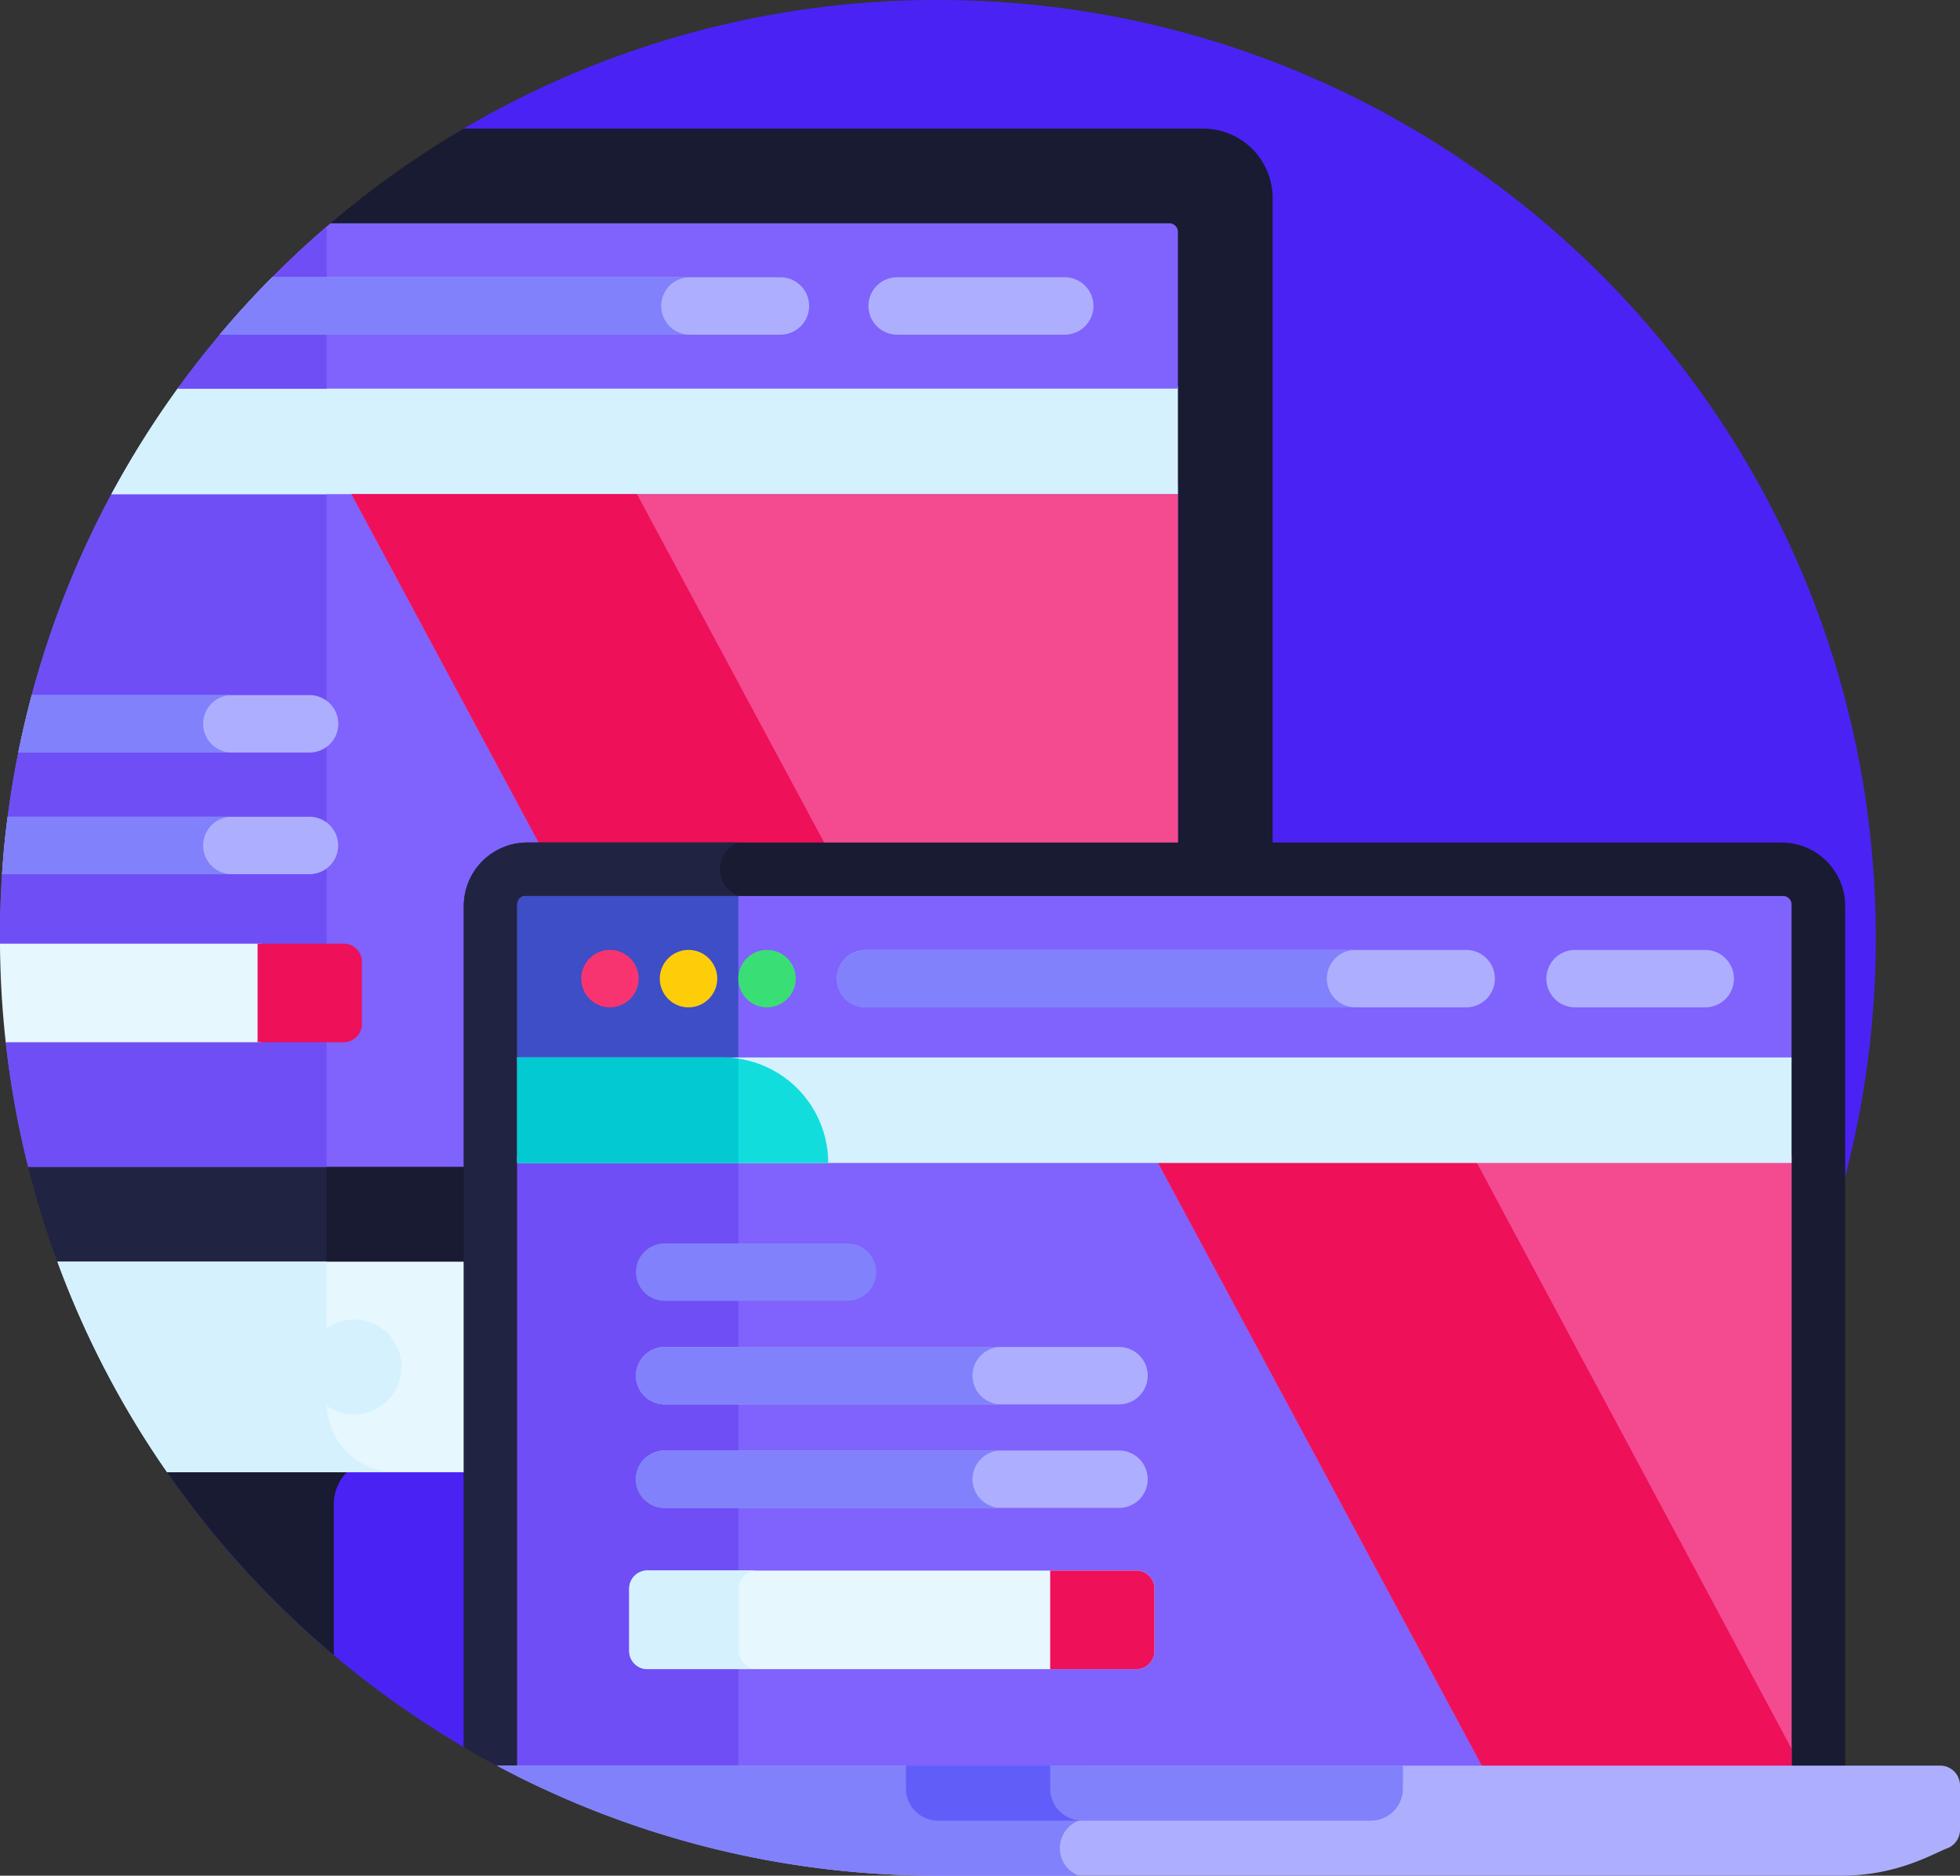<svg id="Capa_1" data-name="Capa 1" xmlns="http://www.w3.org/2000/svg" viewBox="0 0 512 490"><rect x="0" y="0" width="512" height="490" fill="#333333" stroke="none"/><defs><style>.cls-1{fill:#4b22f4;}.cls-2{fill:#181b32;}.cls-3{fill:#202442;}.cls-4{fill:#8062fc;}.cls-5{fill:#6f4ef5;}.cls-6{fill:#e6f7fe;}.cls-7{fill:#d5f1fe;}.cls-8{fill:#8181fc;}.cls-9{fill:#aeaeff;}.cls-10{fill:#ee1059;}.cls-11{fill:#f44a90;}.cls-12{fill:#3d4ec6;}.cls-13{fill:#f73470;}.cls-14{fill:#fecd0a;}.cls-15{fill:#39df74;}.cls-16{fill:#12dddd;}.cls-17{fill:#03c9d2;}.cls-18{fill:#615df9;}</style></defs><path class="cls-1" d="M120.12,45.6S292.07,274.05,481,319.43l.67.17A245.18,245.18,0,0,0,490,256C490,120.69,380.31,11,245,11A243.92,243.92,0,0,0,119.64,45.47Z" transform="translate(0 -11)"/><path class="cls-1" d="M149.52,432.32l-2.07-38.55H42.39A246,246,0,0,0,142,478.33h21.8l-3-5.69A97,97,0,0,1,149.52,432.32Z" transform="translate(0 -11)"/><path class="cls-2" d="M87.2,403.93a12,12,0,0,1,5.65-10.16H42.39A246,246,0,0,0,87.2,443.39Z" transform="translate(0 -11)"/><path class="cls-2" d="M314.36,44.6H121.12A245.66,245.66,0,0,0,84.94,70.54L6.94,314a244.2,244.2,0,0,0,8.71,28.27l76.87-.49,239.92,1.53V62.68A18.13,18.13,0,0,0,314.36,44.6Z" transform="translate(0 -11)"/><path class="cls-3" d="M85.32,70.21l-.38.33L6.94,314a244.2,244.2,0,0,0,8.71,28.27l69.67-.45Z" transform="translate(0 -11)"/><path class="cls-4" d="M30.2,138.09A243.9,243.9,0,0,0,0,256c0,.51,0,1,0,1.52H0l1.5,25.75h0a244,244,0,0,0,5.86,32.55H306.29a1.4,1.4,0,0,0,1.41-1.4V138.09Z" transform="translate(0 -11)"/><path class="cls-5" d="M30.2,138.09A243.9,243.9,0,0,0,0,256c0,.51,0,1,0,1.52H0l1.5,25.75h0a244,244,0,0,0,5.86,32.55H85.32V138.09Z" transform="translate(0 -11)"/><path class="cls-6" d="M43.66,395.6h270.7a18.13,18.13,0,0,0,18.08-18.08V340.61H15A243.55,243.55,0,0,0,43.66,395.6Z" transform="translate(0 -11)"/><path class="cls-7" d="M85.32,377.52V340.61H15a243.55,243.55,0,0,0,28.65,55H103.4A18.13,18.13,0,0,1,85.32,377.52Z" transform="translate(0 -11)"/><path class="cls-7" d="M104.89,368.11a12.38,12.38,0,1,1-12.37-12.38A12.37,12.37,0,0,1,104.89,368.11Z" transform="translate(0 -11)"/><path class="cls-7" d="M29.11,140.09H307.7V111.91H46.85A245.45,245.45,0,0,0,29.11,140.09Z" transform="translate(0 -11)"/><path class="cls-7" d="M85.32,111.91H46.85a244.09,244.09,0,0,0-17.74,28.18H85.32Z" transform="translate(0 -11)"/><path class="cls-4" d="M305.51,69.34H86.32A247.38,247.38,0,0,0,46.4,112.52H307.7v-41A2.22,2.22,0,0,0,305.51,69.34Z" transform="translate(0 -11)"/><path class="cls-5" d="M85.32,70.22a246.77,246.77,0,0,0-38.92,42.3H85.32Z" transform="translate(0 -11)"/><path class="cls-8" d="M176.86,83.43H71.1q-7.15,7.21-13.7,15H176.86a7.5,7.5,0,0,0,0-15Z" transform="translate(0 -11)"/><path class="cls-9" d="M203.86,83.43H71.1q-7.15,7.21-13.7,15H203.86a7.5,7.5,0,0,0,0-15Z" transform="translate(0 -11)"/><path class="cls-8" d="M172.73,90.93a7.5,7.5,0,0,1,7.5-7.5H71.1q-7.15,7.21-13.7,15H180.23A7.5,7.5,0,0,1,172.73,90.93Z" transform="translate(0 -11)"/><path class="cls-9" d="M278.14,98.43H234.36a7.5,7.5,0,0,1,0-15h43.78a7.5,7.5,0,0,1,0,15Z" transform="translate(0 -11)"/><path class="cls-6" d="M68.29,257.52H0a245.9,245.9,0,0,0,1.5,25.75H68.29Z" transform="translate(0 -11)"/><path class="cls-10" d="M89.79,257.52H67.29v25.75H89.8a4.73,4.73,0,0,0,4.73-4.73V262.25A4.74,4.74,0,0,0,89.79,257.52Z" transform="translate(0 -11)"/><path class="cls-9" d="M80.87,224.37H2q-1,7.42-1.46,15h80.3a7.5,7.5,0,0,0,0-15Z" transform="translate(0 -11)"/><path class="cls-9" d="M80.87,192.59H8.3q-2,7.41-3.51,15H80.87a7.5,7.5,0,1,0,0-15Z" transform="translate(0 -11)"/><path class="cls-8" d="M53.07,231.87a7.5,7.5,0,0,1,7.5-7.5H2q-1,7.42-1.46,15h60A7.5,7.5,0,0,1,53.07,231.87Z" transform="translate(0 -11)"/><path class="cls-8" d="M53.07,200.09a7.5,7.5,0,0,1,7.5-7.5H8.3q-2,7.41-3.51,15H60.57A7.5,7.5,0,0,1,53.07,200.09Z" transform="translate(0 -11)"/><path class="cls-11" d="M307.7,140.09H91.82c18.55,34.51,37.57,69.93,56,104.25a15,15,0,0,1,14.65-11.73H307.7Z" transform="translate(0 -11)"/><path class="cls-10" d="M166.39,140.09H91.82c18.55,34.51,37.57,69.93,56,104.25a15,15,0,0,1,14.65-11.73h53.63Z" transform="translate(0 -11)"/><path class="cls-2" d="M465.45,231.11H137.68a16.57,16.57,0,0,0-16.52,16.52v219.8q7.08,4.14,14.43,7.82H482V247.63A16.56,16.56,0,0,0,465.45,231.11Z" transform="translate(0 -11)"/><path class="cls-3" d="M195.43,245.58a7.5,7.5,0,0,1-2.63-14.47H137.68a16.57,16.57,0,0,0-16.52,16.52v219.8q7.08,4.14,14.43,7.83h59.84V245.58Z" transform="translate(0 -11)"/><path class="cls-4" d="M468,312.82H135.12V475l.47.23H468Z" transform="translate(0 -11)"/><path class="cls-5" d="M192.87,312.82H135.12V475l.47.23h57.28Z" transform="translate(0 -11)"/><path class="cls-11" d="M388.71,475.26H468V312.82H301.47Q345.18,394.18,388.71,475.26Z" transform="translate(0 -11)"/><path class="cls-10" d="M384.74,312.82H301.47q43.71,81.36,87.24,162.43H468v-7.39Z" transform="translate(0 -11)"/><path class="cls-4" d="M465.82,245.07H137.31a2.21,2.21,0,0,0-2.19,2.18v41H468v-41A2.21,2.21,0,0,0,465.82,245.07Z" transform="translate(0 -11)"/><path class="cls-12" d="M192.87,245.07H137.31a2.21,2.21,0,0,0-2.19,2.18v41h57.75Z" transform="translate(0 -11)"/><path class="cls-13" d="M159.34,274.16a7.5,7.5,0,1,1,7.5-7.5A7.52,7.52,0,0,1,159.34,274.16Z" transform="translate(0 -11)"/><path class="cls-14" d="M179.86,274.16a7.5,7.5,0,1,1,7.5-7.5A7.52,7.52,0,0,1,179.86,274.16Z" transform="translate(0 -11)"/><path class="cls-15" d="M200.37,274.16a7.5,7.5,0,1,1,7.5-7.5A7.53,7.53,0,0,1,200.37,274.16Z" transform="translate(0 -11)"/><path class="cls-9" d="M383,274.16H226.11a7.5,7.5,0,0,1,0-15H383a7.5,7.5,0,0,1,0,15Z" transform="translate(0 -11)"/><path class="cls-8" d="M346.61,266.66a7.5,7.5,0,0,1,7.5-7.5h-128a7.5,7.5,0,0,0,0,15h128A7.5,7.5,0,0,1,346.61,266.66Z" transform="translate(0 -11)"/><path class="cls-9" d="M445.45,274.16h-34a7.5,7.5,0,0,1,0-15h34a7.5,7.5,0,0,1,0,15Z" transform="translate(0 -11)"/><path class="cls-7" d="M135.12,287.25H468v27.57H135.12Z" transform="translate(0 -11)"/><path class="cls-16" d="M188.77,287.25H135.12v27.57h81.23A27.58,27.58,0,0,0,188.77,287.25Z" transform="translate(0 -11)"/><path class="cls-17" d="M192.87,287.55a29.2,29.2,0,0,0-4.1-.3H135.12v27.57h57.75V287.55Z" transform="translate(0 -11)"/><path class="cls-9" d="M506.82,472.25h-377A243.91,243.91,0,0,0,245,501H481c15,0,24.33-6,28-7.28A5.19,5.19,0,0,0,512,489V477.44A5.19,5.19,0,0,0,506.82,472.25Z" transform="translate(0 -11)"/><path class="cls-8" d="M276.86,493.81a7.67,7.67,0,0,1,7.51-7.68V472.26H129.79A244,244,0,0,0,245,501h36.82A7.68,7.68,0,0,1,276.86,493.81Z" transform="translate(0 -11)"/><path class="cls-8" d="M236.66,472.26v6a8.4,8.4,0,0,0,8.37,8.38H358.1a8.4,8.4,0,0,0,8.38-8.38v-6Z" transform="translate(0 -11)"/><path class="cls-18" d="M274.33,478.25v-6H236.66v6a8.4,8.4,0,0,0,8.37,8.38H282.7A8.4,8.4,0,0,1,274.33,478.25Z" transform="translate(0 -11)"/><path class="cls-6" d="M296.83,421.29H169.11a4.74,4.74,0,0,0-4.74,4.74v16.28a4.74,4.74,0,0,0,4.74,4.74H296.83a4.74,4.74,0,0,0,4.74-4.74V426A4.74,4.74,0,0,0,296.83,421.29Z" transform="translate(0 -11)"/><path class="cls-7" d="M193,442.31V426a4.74,4.74,0,0,1,4.74-4.74H169.11a4.74,4.74,0,0,0-4.74,4.74v16.28a4.74,4.74,0,0,0,4.74,4.74h28.58A4.74,4.74,0,0,1,193,442.31Z" transform="translate(0 -11)"/><path class="cls-10" d="M296.83,421.29h-22.5v25.76h22.5a4.74,4.74,0,0,0,4.74-4.74V426A4.74,4.74,0,0,0,296.83,421.29Z" transform="translate(0 -11)"/><path class="cls-8" d="M221.39,350.83H173.63a7.5,7.5,0,0,1,0-15h47.76a7.5,7.5,0,1,1,0,15Z" transform="translate(0 -11)"/><path class="cls-9" d="M292.31,404.93H173.63a7.5,7.5,0,1,1,0-15H292.31a7.5,7.5,0,0,1,0,15Z" transform="translate(0 -11)"/><path class="cls-9" d="M292.31,377.88H173.63a7.5,7.5,0,0,1,0-15H292.31a7.5,7.5,0,1,1,0,15Z" transform="translate(0 -11)"/><path class="cls-8" d="M254.05,397.43a7.5,7.5,0,0,1,7.5-7.5H173.63a7.5,7.5,0,1,0,0,15h87.92A7.5,7.5,0,0,1,254.05,397.43Z" transform="translate(0 -11)"/><path class="cls-8" d="M254.05,370.38a7.5,7.5,0,0,1,7.5-7.5H173.63a7.5,7.5,0,0,0,0,15h87.92A7.5,7.5,0,0,1,254.05,370.38Z" transform="translate(0 -11)"/></svg>